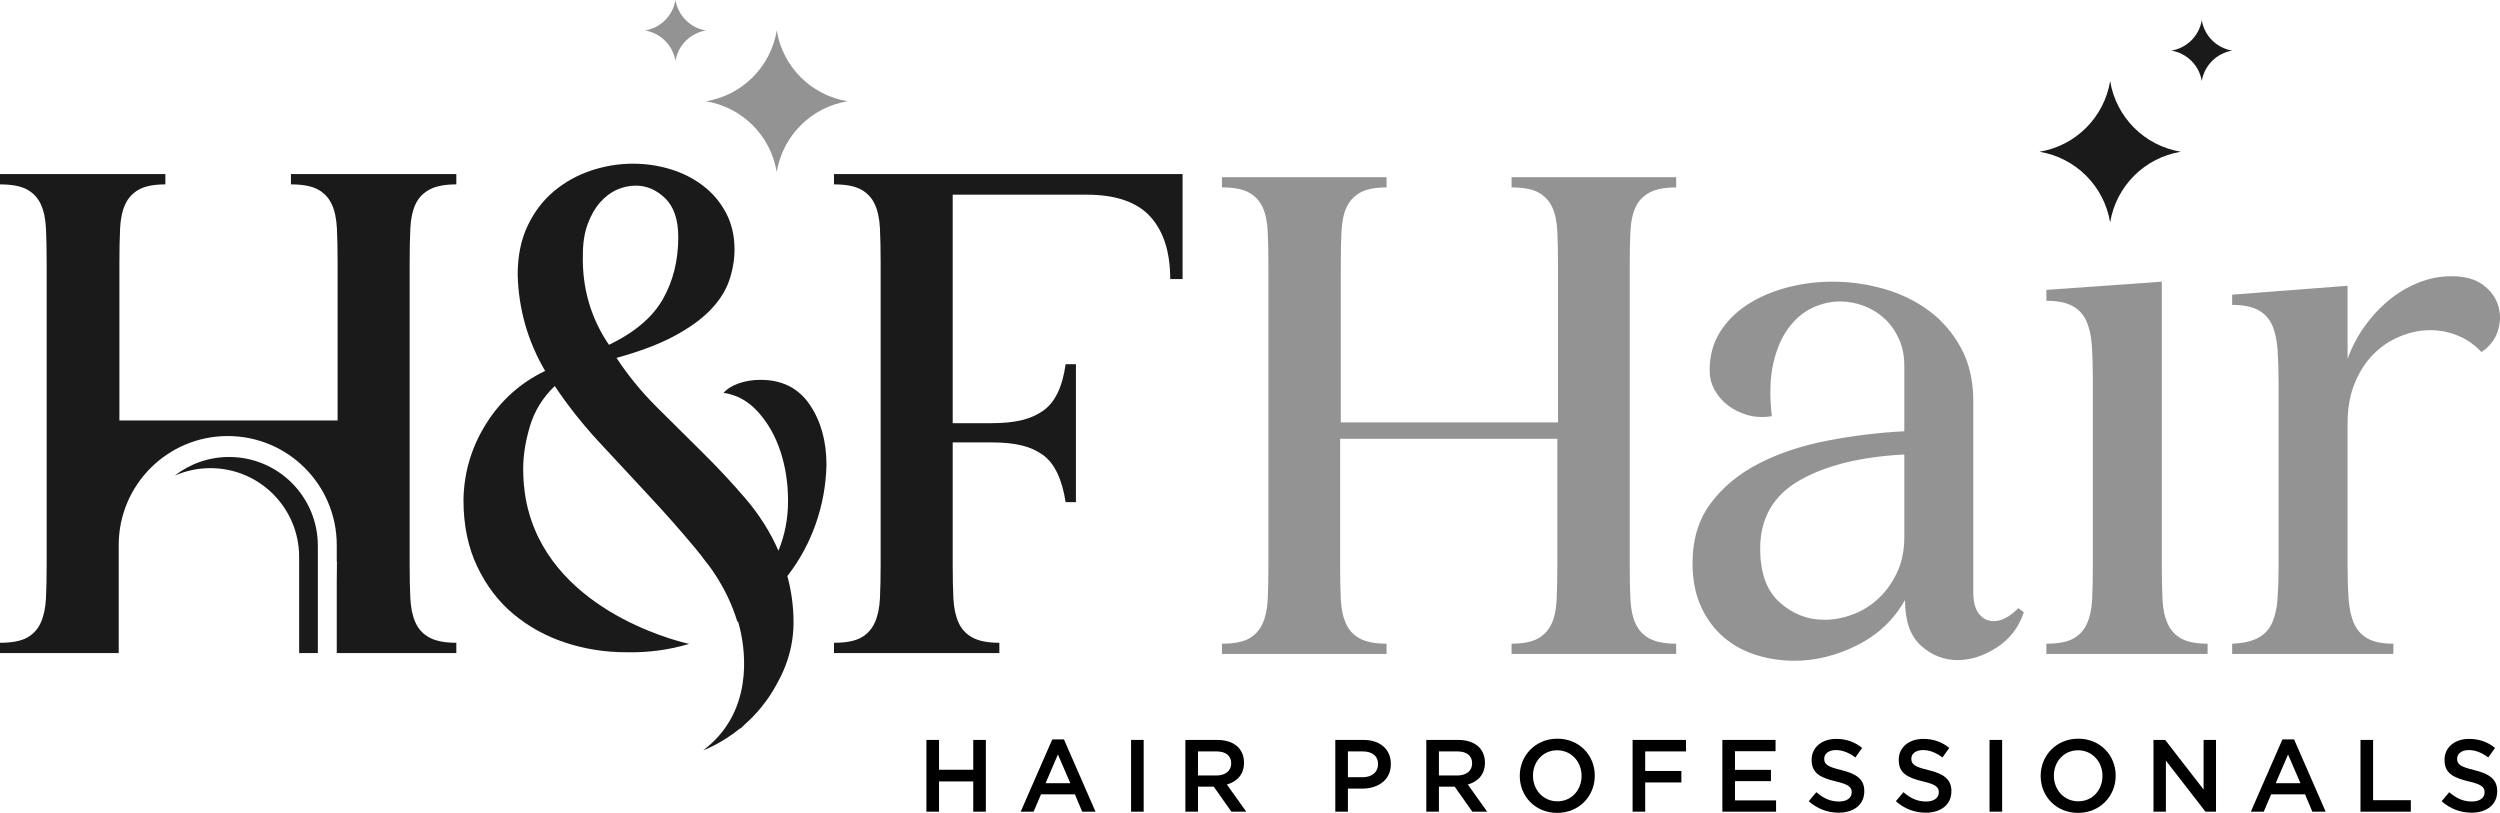 <?xml version="1.0" encoding="UTF-8"?><svg id="Layer_2" xmlns="http://www.w3.org/2000/svg" xmlns:xlink="http://www.w3.org/1999/xlink" viewBox="0 0 661.051 214.946"><g id="Components"><g id="_28b8b763-b2f3-4567-92b3-e283cf42ce64_1"><a xlink:href="89.8039215686275"><path id="fullLogo" d="M557.964,58.818c1.58-9.594,9.1-17.113,18.693-18.693-9.594-1.58-17.113-9.1-18.693-18.693-1.58,9.594-9.1,17.113-18.693,18.693,9.594,1.58,17.113,9.1,18.693,18.693Z" style="fill:#1a1a1a;"/></a><a xlink:href="89.8039215686275"><path id="fullLogo-2" d="M590.244,13.383c-4.13-.68-7.368-3.918-8.048-8.048-.68,4.13-3.918,7.368-8.048,8.048h0c4.13.68,7.368,3.918,8.048,8.048.68-4.13,3.918-7.368,8.048-8.048h0Z" style="fill:#1a1a1a;"/></a><g id="logoMark"><a xlink:href="89.8039215686275"><path id="logoMark_PathItem_" d="M264.253,169.962c-3.025,0-5.384-.454-7.077-1.361-1.695-.907-2.934-2.236-3.72-3.992-.788-1.752-1.242-3.901-1.361-6.441-.122-2.54-.181-5.503-.181-8.89v-32.297h10.161c6.651,0,10.542,1.088,13.626,3.266,3.085,2.177,5.109,6.35,6.079,12.52h2.722v-36.47h-2.722c-.848,6.05-2.844,10.161-5.988,12.338-3.147,2.178-7.066,3.266-13.717,3.266h-10.161v-60.421h35.381c7.74,0,13.364,1.936,16.875,5.806,3.507,3.873,5.262,9.375,5.262,16.511h3.266v-27.761h-92.174v2.722c3.144,0,5.534.454,7.167,1.361,1.633.907,2.841,2.209,3.629,3.901.785,1.695,1.239,3.841,1.361,6.441.119,2.603.181,5.596.181,8.982v79.836c0,3.388-.062,6.35-.181,8.89-.122,2.54-.576,4.689-1.361,6.441-.788,1.755-1.996,3.085-3.629,3.992-1.633.907-4.023,1.361-7.167,1.361v2.722h43.728v-2.722Z" style="fill:#1a1a1a;"/></a><a xlink:href="49.3160784313726"><path id="logoMark_PathItem_-2" d="M205.383,8.059c-1.582,9.606-9.111,17.135-18.717,18.717,9.606,1.582,17.135,9.111,18.717,18.717,1.582-9.606,9.111-17.135,18.717-18.717-9.606-1.582-17.135-9.111-18.717-18.717Z" style="fill:#939393;"/></a><a xlink:href="49.3160784313726"><path id="logoMark_PathItem_-3" d="M170.548,8.059c4.136.681,7.377,3.923,8.059,8.059.681-4.136,3.923-7.377,8.059-8.059-4.136-.681-7.377-3.923-8.059-8.059-.681,4.136-3.923,7.377-8.059,8.059Z" style="fill:#939393;"/></a><path id="logoMark_CompoundPathItem_" d="M135.802,162.399c3.992,3.329,8.556,5.837,13.699,7.53,5.14,1.693,10.493,2.54,16.058,2.54,5.823.13,11.378-.613,16.67-2.216,0,0-33.066-6.845-41.789-32.843-.122-.35-.232-.707-.344-1.064-.009-.031-.019-.063-.029-.094-.797-2.584-1.318-5.353-1.558-8.309-.033-.39-.063-.782-.085-1.179-.015-.267-.027-.536-.037-.806-.007-.169-.018-.334-.023-.504,0,0,.011.006.011.007-.014-.477-.034-.95-.034-1.436,0-3.629.604-7.439,1.815-11.431,1.208-3.992,3.385-7.498,6.532-10.523,3.385,5.08,7.258,9.979,11.612,14.697,4.355,4.718,8.709,9.407,13.064,14.062,4.354,4.658,8.497,9.344,12.429,14.062.966,1.159,1.881,2.329,2.748,3.51l.001-0s5.548,6.412,8.438,15.999c.051-.032.103-.062.154-.094.11.347.206.696.307,1.044.111.384.188.77.288,1.155,1.349,5.808,3.57,21.86-9.795,31.883,0,0,4.612-1.59,9.815-5.832l.111.055c.39-.371.758-.742,1.131-1.113,3.015-2.671,6.114-6.242,8.558-10.912.329-.588.639-1.177.925-1.765,1.735-3.567,2.79-7.205,3.179-10.916.002-.014.005-.028.007-.042l-.004-.001c.11-1.059.174-2.123.174-3.194,0-4.233-.544-8.346-1.633-12.338,3.266-4.232,5.775-8.859,7.529-13.88,1.752-5.018,2.691-10.189,2.812-15.514,0-6.288-1.482-11.612-4.445-15.967-2.966-4.355-7.289-6.532-12.973-6.532-2.059,0-3.964.303-5.715.907-1.755.607-3.116,1.452-4.083,2.54,3.507.485,6.56,2.178,9.163,5.081,2.6,2.903,4.565,6.382,5.897,10.433,1.329,4.054,1.996,8.409,1.996,13.064,0,4.658-.848,9.044-2.54,13.155-2.177-4.959-5.081-9.554-8.709-13.789-3.629-4.233-7.471-8.347-11.522-12.338-4.054-3.992-8.074-7.984-12.066-11.975-3.992-3.992-7.501-8.284-10.524-12.883,6.169-1.693,11.278-3.629,15.332-5.806,4.051-2.178,7.258-4.505,9.616-6.986,2.359-2.478,3.992-5.08,4.899-7.802.907-2.722,1.361-5.412,1.361-8.075,0-3.629-.757-6.864-2.268-9.707-1.514-2.841-3.538-5.231-6.079-7.167-2.54-1.933-5.415-3.385-8.619-4.354-3.206-.967-6.503-1.452-9.889-1.452-3.751,0-7.439.607-11.068,1.814-3.629,1.211-6.895,3.025-9.798,5.444-2.903,2.421-5.233,5.474-6.986,9.163-1.755,3.691-2.631,8.014-2.631,12.973.241,9.072,2.659,17.54,7.258,25.402-6.532,3.147-11.735,7.802-15.604,13.971-3.873,6.169-5.868,12.882-5.988,20.14,0,6.654,1.208,12.52,3.629,17.6,2.418,5.08,5.625,9.285,9.616,12.61ZM155.398,59.248c.845-2.296,1.933-4.202,3.266-5.715,1.329-1.511,2.812-2.631,4.445-3.357,1.633-.726,3.294-1.089,4.99-1.089,2.903,0,5.503,1.12,7.802,3.357,2.296,2.24,3.447,5.656,3.447,10.252,0,6.169-1.361,11.644-4.083,16.421-2.722,4.78-7.47,8.8-14.243,12.066-4.84-7.136-7.139-15.119-6.895-23.951,0-3.022.422-5.684,1.27-7.984Z" style="fill:#1a1a1a;"/><a xlink:href="89.8039215686275"><path id="logoMark_PathItem_-4" d="M31.39,149.277v-5.151c0-15.921,12.907-28.828,28.828-28.828h0c15.921,0,28.828,12.907,28.828,28.828v4.402h.043v.749c0,1.613-.015,3.13-.043,4.564v18.842h31.614v-2.722c-3.025,0-5.384-.454-7.077-1.361-1.695-.907-2.934-2.237-3.72-3.992-.788-1.752-1.242-3.901-1.361-6.441-.121-2.54-.181-5.503-.181-8.89v-79.836c0-3.385.06-6.379.181-8.981.119-2.6.573-4.746,1.361-6.441.786-1.693,2.024-2.994,3.72-3.901,1.693-.907,4.052-1.361,7.077-1.361v-2.722h-43.728v2.722c3.144,0,5.534.454,7.167,1.361,1.633.907,2.841,2.209,3.629,3.901.785,1.695,1.239,3.841,1.361,6.441.119,2.603.181,5.596.181,8.981v41.732H31.572v-41.732c0-3.385.06-6.379.181-8.981.119-2.6.573-4.746,1.361-6.441.785-1.693,1.996-2.994,3.629-3.901,1.633-.907,3.961-1.361,6.986-1.361v-2.722H0v2.722c3.144,0,5.534.454,7.167,1.361,1.633.907,2.841,2.209,3.629,3.901.786,1.695,1.239,3.841,1.361,6.441.119,2.603.181,5.596.181,8.981v79.836c0,3.388-.062,6.35-.181,8.89-.122,2.54-.576,4.689-1.361,6.441-.788,1.755-1.996,3.085-3.629,3.992-1.633.907-4.023,1.361-7.167,1.361v2.722h31.39v-23.406Z" style="fill:#1a1a1a;"/></a><a xlink:href="89.8039215686275"><path id="logoMark_PathItem_-5" d="M84.045,172.683v-28.388c0-12.957-10.504-23.461-23.461-23.461h-0c-5.425,0-10.416,1.846-14.39,4.938,2.89-1.273,6.083-1.985,9.445-1.985h0c12.957,0,23.461,10.504,23.461,23.461v25.435h4.945Z" style="fill:#1a1a1a;"/></a></g><path d="M244.964,195.651h3.333v7.886h9.051v-7.886h3.333v18.97h-3.333v-7.994h-9.051v7.994h-3.333v-18.97Z"/><path d="M278.24,195.516h3.089l8.347,19.105h-3.523l-1.924-4.58h-8.97l-1.951,4.58h-3.415l8.347-19.105ZM283.01,207.087l-3.279-7.588-3.252,7.588h6.531Z"/><path d="M299.077,195.651h3.333v18.97h-3.333v-18.97Z"/><path d="M313.439,195.651h8.455c2.385,0,4.254.705,5.474,1.897,1.003,1.03,1.572,2.439,1.572,4.093v.054c0,3.117-1.87,4.986-4.526,5.745l5.122,7.182h-3.93l-4.661-6.612h-4.173v6.612h-3.333v-18.97ZM321.651,205.054c2.385,0,3.902-1.246,3.902-3.171v-.054c0-2.032-1.464-3.144-3.93-3.144h-4.851v6.368h4.878Z"/><path d="M353.082,195.651h7.479c4.417,0,7.208,2.521,7.208,6.342v.054c0,4.255-3.415,6.477-7.588,6.477h-3.767v6.098h-3.333v-18.97ZM360.291,205.516c2.52,0,4.092-1.409,4.092-3.388v-.054c0-2.223-1.599-3.388-4.092-3.388h-3.876v6.829h3.876Z"/><path d="M377.145,195.651h8.455c2.385,0,4.255.705,5.474,1.897,1.002,1.03,1.572,2.439,1.572,4.093v.054c0,3.117-1.87,4.986-4.525,5.745l5.122,7.182h-3.929l-4.661-6.612h-4.174v6.612h-3.333v-18.97ZM385.356,205.054c2.385,0,3.902-1.246,3.902-3.171v-.054c0-2.032-1.463-3.144-3.929-3.144h-4.851v6.368h4.878Z"/><path d="M401.857,205.19v-.055c0-5.338,4.119-9.81,9.946-9.81s9.891,4.417,9.891,9.756v.054c0,5.339-4.119,9.81-9.945,9.81s-9.892-4.417-9.892-9.756ZM418.198,205.19v-.055c0-3.686-2.683-6.747-6.45-6.747s-6.396,3.008-6.396,6.693v.054c0,3.686,2.683,6.748,6.45,6.748s6.396-3.008,6.396-6.693Z"/><path d="M431.691,195.651h14.119v3.035h-10.785v5.176h9.566v3.035h-9.566v7.724h-3.333v-18.97Z"/><path d="M455.428,195.651h14.065v2.981h-10.731v4.933h9.512v2.981h-9.512v5.094h10.867v2.981h-14.2v-18.97Z"/><path d="M478.272,211.856l2.005-2.385c1.816,1.572,3.632,2.467,5.989,2.467,2.06,0,3.36-.949,3.36-2.385v-.055c0-1.355-.759-2.086-4.282-2.899-4.038-.976-6.314-2.168-6.314-5.664v-.054c0-3.252,2.71-5.502,6.477-5.502,2.764,0,4.959.841,6.883,2.385l-1.789,2.521c-1.707-1.273-3.415-1.951-5.149-1.951-1.951,0-3.089,1.003-3.089,2.249v.055c0,1.463.867,2.113,4.498,2.981,4.011.977,6.097,2.412,6.097,5.556v.055c0,3.55-2.791,5.663-6.774,5.663-2.9,0-5.637-1.002-7.913-3.035Z"/><path d="M501.304,211.856l2.006-2.385c1.815,1.572,3.631,2.467,5.989,2.467,2.06,0,3.36-.949,3.36-2.385v-.055c0-1.355-.759-2.086-4.282-2.899-4.038-.976-6.314-2.168-6.314-5.664v-.054c0-3.252,2.71-5.502,6.477-5.502,2.764,0,4.96.841,6.883,2.385l-1.789,2.521c-1.708-1.273-3.415-1.951-5.149-1.951-1.951,0-3.089,1.003-3.089,2.249v.055c0,1.463.867,2.113,4.498,2.981,4.011.977,6.098,2.412,6.098,5.556v.055c0,3.55-2.792,5.663-6.775,5.663-2.899,0-5.637-1.002-7.913-3.035Z"/><path d="M526.072,195.651h3.333v18.97h-3.333v-18.97Z"/><path d="M539.593,205.19v-.055c0-5.338,4.119-9.81,9.945-9.81s9.892,4.417,9.892,9.756v.054c0,5.339-4.119,9.81-9.946,9.81s-9.891-4.417-9.891-9.756ZM555.934,205.19v-.055c0-3.686-2.683-6.747-6.45-6.747s-6.396,3.008-6.396,6.693v.054c0,3.686,2.683,6.748,6.45,6.748s6.396-3.008,6.396-6.693Z"/><path d="M569.427,195.651h3.089l10.162,13.116v-13.116h3.279v18.97h-2.791l-10.461-13.495v13.495h-3.279v-18.97Z"/><path d="M603.516,195.516h3.089l8.347,19.105h-3.523l-1.924-4.58h-8.97l-1.951,4.58h-3.415l8.347-19.105ZM608.285,207.087l-3.279-7.588-3.252,7.588h6.531Z"/><path d="M624.163,195.651h3.333v15.935h9.973v3.035h-13.306v-18.97Z"/><path d="M645.624,211.856l2.005-2.385c1.816,1.572,3.632,2.467,5.989,2.467,2.06,0,3.36-.949,3.36-2.385v-.055c0-1.355-.759-2.086-4.282-2.899-4.038-.976-6.314-2.168-6.314-5.664v-.054c0-3.252,2.71-5.502,6.477-5.502,2.764,0,4.959.841,6.883,2.385l-1.789,2.521c-1.707-1.273-3.415-1.951-5.149-1.951-1.951,0-3.089,1.003-3.089,2.249v.055c0,1.463.867,2.113,4.498,2.981,4.011.977,6.097,2.412,6.097,5.556v.055c0,3.55-2.791,5.663-6.774,5.663-2.9,0-5.637-1.002-7.913-3.035Z"/><path d="M443.216,49.556c-3.012,0-5.36.452-7.044,1.355-1.688.903-2.922,2.198-3.702,3.883-.786,1.687-1.237,3.824-1.355,6.411-.121,2.591-.181,5.571-.181,8.94v79.468c0,3.373.06,6.322.181,8.851.118,2.529.569,4.667,1.355,6.411.78,1.747,2.014,3.071,3.702,3.974,1.684.903,4.032,1.355,7.044,1.355v2.709h-43.528v-2.709c3.008,0,5.329-.452,6.953-1.355,1.627-.903,2.829-2.196,3.614-3.883.78-1.684,1.233-3.821,1.353-6.412.119-2.587.181-5.568.181-8.94v-33.593h-57.433v33.593c0,3.373.06,6.322.179,8.851.119,2.529.571,4.667,1.355,6.411.782,1.747,2.016,3.071,3.704,3.974,1.684.903,4.032,1.355,7.042,1.355v2.709h-43.526v-2.709c3.13,0,5.508-.452,7.135-1.355,1.625-.903,2.827-2.227,3.612-3.974.782-1.744,1.233-3.882,1.355-6.411.118-2.529.181-5.478.181-8.851v-79.468c0-3.37-.064-6.349-.181-8.94-.121-2.587-.572-4.724-1.355-6.411-.784-1.685-1.987-2.98-3.612-3.883-1.627-.903-4.005-1.355-7.135-1.355v-2.709h43.526v2.709c-3.01,0-5.327.452-6.953,1.355-1.625.903-2.829,2.198-3.612,3.883-.784,1.687-1.235,3.824-1.355,6.411-.121,2.591-.181,5.571-.181,8.94v41.54h57.435v-41.54c0-3.37-.062-6.349-.181-8.94-.121-2.587-.572-4.724-1.355-6.411-.784-1.685-1.987-2.98-3.612-3.883-1.625-.903-4.005-1.355-7.135-1.355v-2.709h43.528v2.709Z" style="fill:#939393;"/><path d="M535.144,161.896c-1.326,3.973-3.702,7.075-7.135,9.301-3.43,2.227-6.894,3.342-10.384,3.342-3.612,0-6.836-1.264-9.663-3.793-2.831-2.529-4.244-6.561-4.244-12.101-2.891,5.178-7.075,9.151-12.552,11.92-5.481,2.768-11.049,4.154-16.707,4.154-3.494,0-6.863-.514-10.114-1.535-3.251-1.021-6.113-2.587-8.58-4.696-2.469-2.106-4.456-4.786-5.959-8.037-1.507-3.25-2.259-7.103-2.259-11.559,0-6.26,1.596-11.529,4.787-15.803,3.188-4.273,7.404-7.767,12.643-10.475,5.238-2.71,11.226-4.725,17.971-6.051,6.741-1.324,13.604-2.167,20.588-2.529v-17.339c0-2.647-.482-5.025-1.445-7.134-.964-2.106-2.228-3.883-3.793-5.328-1.565-1.445-3.373-2.557-5.417-3.342-2.049-.781-4.155-1.174-6.321-1.174-2.529,0-4.997.572-7.406,1.716-2.409,1.146-4.513,2.951-6.321,5.417-1.806,2.47-3.132,5.599-3.972,9.392-.844,3.793-.966,8.398-.362,13.816-2.409.361-4.604.243-6.591-.361-1.987-.6-3.702-1.472-5.148-2.618-1.445-1.143-2.59-2.498-3.432-4.064-.844-1.563-1.264-3.25-1.264-5.057,0-3.852.904-7.224,2.71-10.114,1.806-2.89,4.244-5.328,7.314-7.315,3.072-1.986,6.562-3.49,10.476-4.514,3.91-1.021,7.915-1.535,12.01-1.535,4.575,0,9.089.632,13.546,1.896,4.452,1.264,8.426,3.192,11.92,5.779,3.49,2.591,6.321,5.87,8.488,9.843,2.168,3.974,3.251,8.67,3.251,14.088v50.57c0,2.529.511,4.425,1.536,5.689,1.021,1.264,2.317,1.896,3.883,1.896,2.045,0,4.213-1.143,6.5-3.431l1.445,1.084ZM503.538,120.174c-11.559.604-20.8,2.89-27.723,6.864-6.926,3.973-10.386,9.995-10.386,18.061,0,6.383,1.715,11.107,5.148,14.178,3.432,3.07,7.373,4.605,11.829,4.605,2.529,0,5.057-.479,7.585-1.444,2.529-.963,4.787-2.376,6.774-4.245,1.987-1.865,3.612-4.153,4.876-6.863,1.264-2.709,1.896-5.808,1.896-9.302v-21.854Z" style="fill:#939393;"/><path d="M571.626,149.614c0,3.373.06,6.322.181,8.851.118,2.529.571,4.667,1.355,6.411.78,1.747,1.987,3.071,3.612,3.974,1.627.903,3.943,1.355,6.953,1.355v2.709h-42.624v-2.709c3.13,0,5.51-.452,7.135-1.355,1.627-.903,2.827-2.227,3.612-3.974.782-1.744,1.233-3.882,1.355-6.411.119-2.529.181-5.478.181-8.851v-49.486c0-3.37-.091-6.321-.272-8.85-.179-2.53-.663-4.665-1.444-6.412-.784-1.744-2.018-3.071-3.702-3.974-1.688-.903-3.974-1.354-6.865-1.354v-2.89l30.523-2.167v75.133Z" style="fill:#939393;"/><path d="M648.205,73.036c3.49,0,6.26.753,8.308,2.258,2.047,1.507,3.4,3.341,4.064,5.509.659,2.167.632,4.396-.091,6.682-.723,2.289-2.168,4.154-4.334,5.599-1.808-1.924-3.883-3.37-6.233-4.335-2.347-.962-4.785-1.444-7.314-1.444-2.65,0-5.3.541-7.948,1.626-2.65,1.084-4.997,2.65-7.042,4.696-2.049,2.049-3.704,4.606-4.968,7.676s-1.896,6.592-1.896,10.566v37.746c0,3.251.091,6.172.272,8.76.181,2.59.661,4.757,1.445,6.502.78,1.747,1.987,3.071,3.612,3.974,1.625.903,3.883,1.355,6.772,1.355v2.709h-42.622v-2.709c2.889-.118,5.175-.632,6.863-1.536,1.684-.903,2.918-2.226,3.702-3.973.78-1.744,1.264-3.883,1.445-6.412.179-2.529.27-5.418.27-8.67v-48.403c0-3.251-.091-6.169-.27-8.759-.181-2.588-.665-4.755-1.445-6.502-.784-1.744-2.018-3.07-3.702-3.973-1.688-.903-3.974-1.355-6.863-1.355v-2.709l30.521-2.348v19.325c1.085-3.008,2.557-5.838,4.425-8.488,1.865-2.647,4.003-4.966,6.412-6.953,2.407-1.987,5.026-3.55,7.857-4.696,2.827-1.143,5.749-1.716,8.759-1.716Z" style="fill:#939393;"/></g></g></svg>